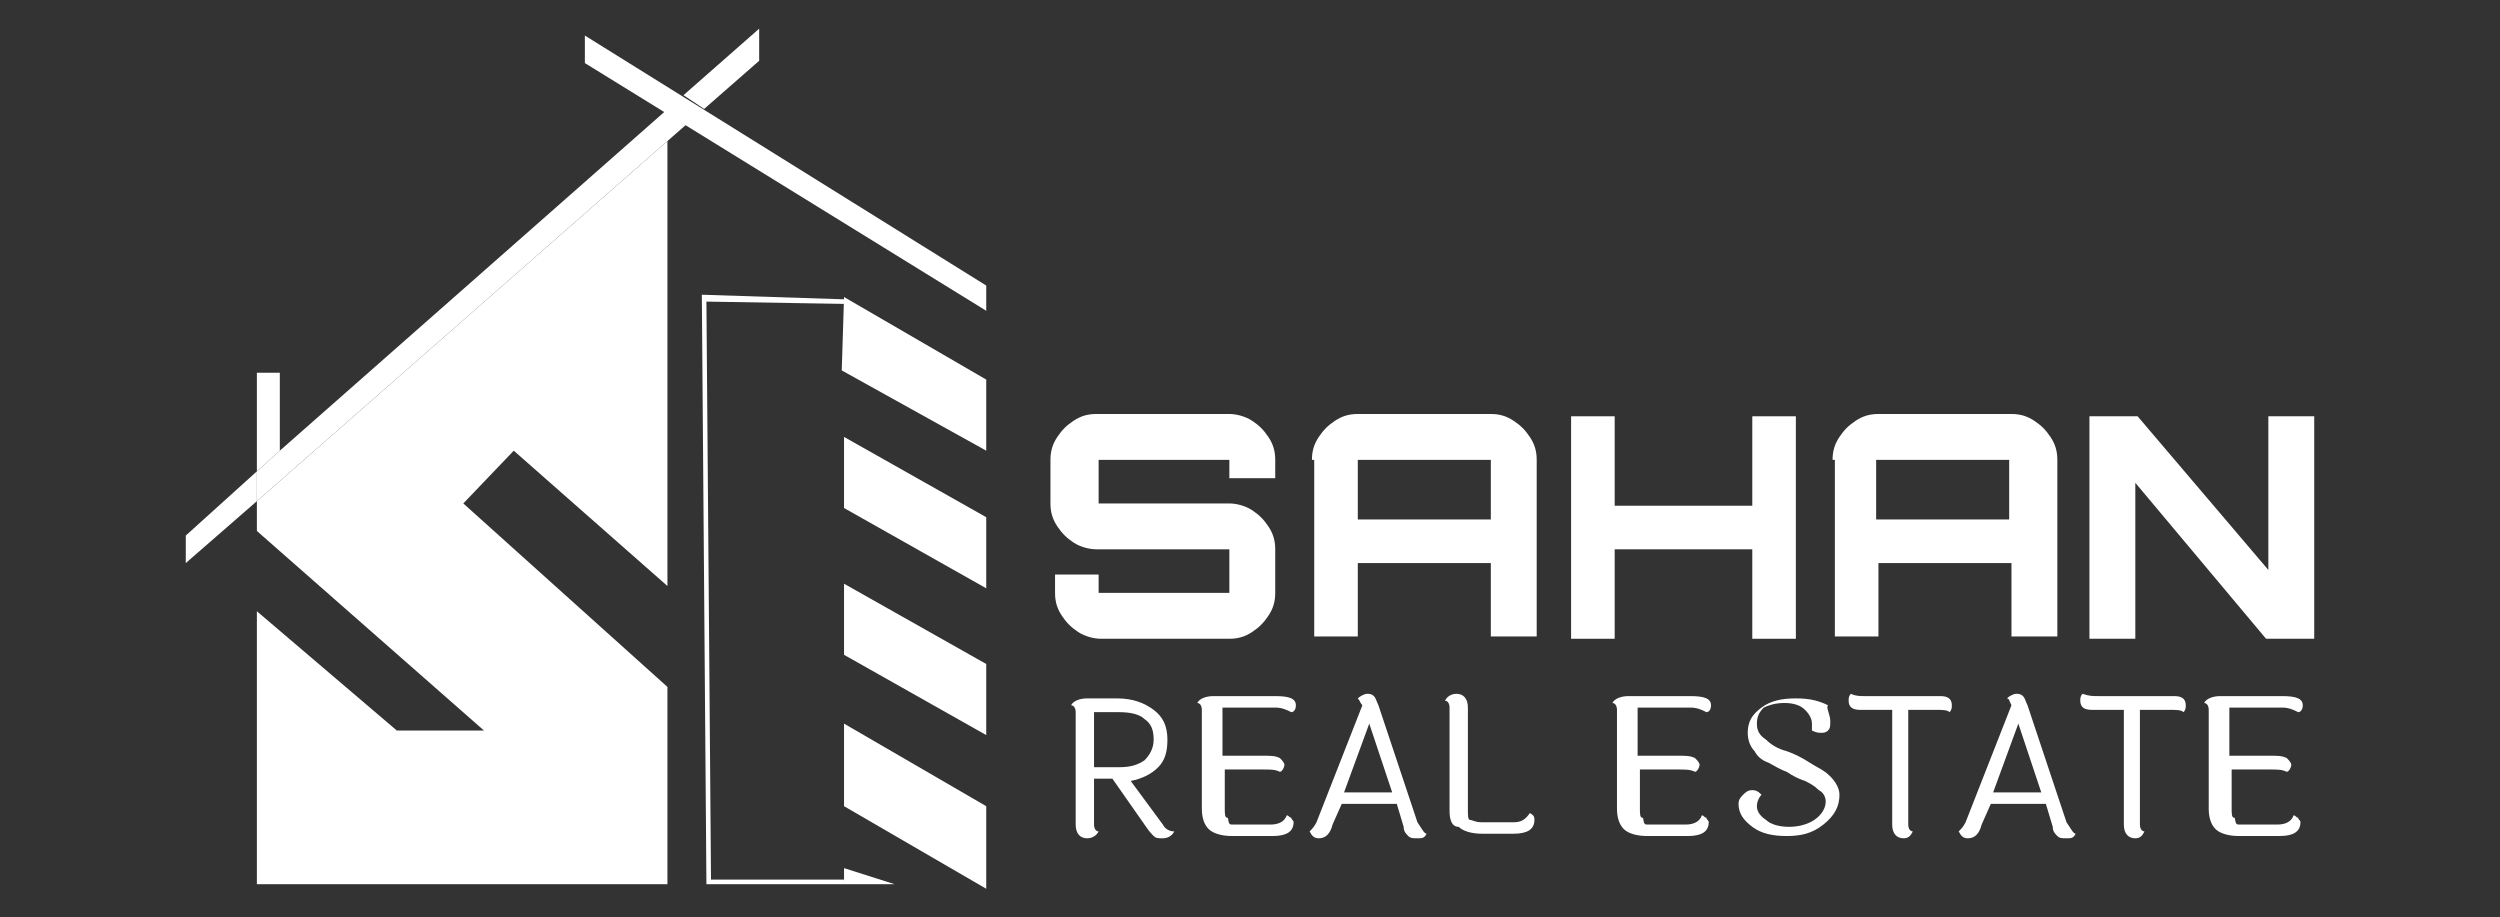<?xml version="1.0" encoding="UTF-8"?>
<svg xmlns="http://www.w3.org/2000/svg" id="Layer_1" data-name="Layer 1" viewBox="0 0 109 40">
  <rect x="0" y="0" width="109" height="40" fill="#333333" stroke="none"/>
  <defs>
    <style>
      .cls-1 {
        fill: #fff;
      }
    </style>
  </defs>
  <g>
    <polygon class="cls-1" points="11.2 20.55 11.2 21.85 8.1 24.55 8.1 23.35 11.2 20.55"></polygon>
    <polygon class="cls-1" points="33.1 1.25 33.1 2.65 30.7 4.75 29.8 4.15 33.1 1.25"></polygon>
    <polygon class="cls-1" points="29.9 5.45 29.1 6.15 11.2 21.85 11.2 20.55 12.2 19.65 29 4.85 29.9 5.45"></polygon>
    <polygon class="cls-1" points="12.2 19.65 11.2 20.55 11.2 16.25 12.2 16.25 12.2 19.65"></polygon>
    <polygon class="cls-1" points="20.2 21.95 29.1 29.95 29.1 38.55 11.2 38.55 11.2 26.65 17.3 31.85 21.1 31.85 11.2 23.15 11.2 21.85 29.1 6.15 29.1 25.55 22.4 19.65 20.2 21.95"></polygon>
    <polygon class="cls-1" points="36.8 12.95 36.7 16.15 43 19.65 43 16.55 36.8 12.95"></polygon>
    <polygon class="cls-1" points="36.8 19.05 36.8 22.15 43 25.65 43 22.55 36.8 19.05"></polygon>
    <polygon class="cls-1" points="36.8 25.45 36.8 28.55 43 32.05 43 28.95 36.8 25.45"></polygon>
    <polygon class="cls-1" points="36.8 31.55 43 35.15 43 38.75 36.8 35.15 36.8 31.55"></polygon>
    <polygon class="cls-1" points="25.5 1.55 25.5 2.75 43 13.55 43 12.45 25.5 1.55"></polygon>
    <polygon class="cls-1" points="36.8 38.55 30.8 38.55 30.6 12.85 36.8 13.05 36.8 13.25 30.8 13.15 31 38.35 36.8 38.35 36.8 38.55"></polygon>
    <polygon class="cls-1" points="36.8 37.85 36.8 38.55 39 38.55 36.8 37.85"></polygon>
  </g>
  <g>
    <g>
      <path class="cls-1" d="m48,27.85c-.3,0-.7-.1-1-.3-.3-.2-.5-.4-.7-.7-.2-.3-.3-.6-.3-1v-.8h1.9v.8h5.7v-1.9h-5.8c-.3,0-.7-.1-1-.3-.3-.2-.5-.4-.7-.7-.2-.3-.3-.6-.3-1v-1.9c0-.4.1-.7.3-1s.4-.5.7-.7.6-.3,1-.3h5.8c.3,0,.7.1,1,.3.3.2.5.4.7.7s.3.6.3,1v.8h-2v-.8h-5.7v1.9h5.7c.3,0,.7.1,1,.3.3.2.5.4.7.7.2.3.3.6.3,1v1.9c0,.4-.1.7-.3,1s-.4.5-.7.7-.6.3-1,.3h-5.6Z"></path>
      <path class="cls-1" d="m57.2,20.05c0-.4.1-.7.3-1s.4-.5.7-.7.6-.3,1-.3h5.8c.4,0,.7.1,1,.3.3.2.5.4.7.7.2.3.3.6.3,1v7.7h-2v-3.2h-5.8v3.2h-1.9v-7.7h-.1Zm7.8,2.6v-2.6h-5.8v2.6h5.8Z"></path>
      <path class="cls-1" d="m68.5,27.85v-9.7h1.9v3.9h6v-3.9h1.9v9.7h-1.9v-3.9h-6v3.9h-1.9Z"></path>
      <path class="cls-1" d="m79.9,20.05c0-.4.1-.7.3-1s.4-.5.7-.7c.3-.2.6-.3,1-.3h5.8c.4,0,.7.1,1,.3.3.2.5.4.7.7.2.3.3.6.3,1v7.7h-2v-3.2h-5.8v3.2h-1.9v-7.7h-.1Zm7.7,2.6v-2.6h-5.8v2.6h5.8Z"></path>
      <path class="cls-1" d="m91.1,27.85v-9.7h2.1l5.7,6.7v-6.7h2v9.7h-2.1l-5.7-6.8v6.8h-2Z"></path>
    </g>
    <g>
      <path class="cls-1" d="m50.7,36.55c-.2,0-.3,0-.4-.1-.1-.1-.2-.2-.4-.5l-1.4-2h-.8v2c0,.2.1.3.2.3-.1.2-.3.3-.5.3-.3,0-.5-.2-.5-.6v-4.9c0-.2-.1-.3-.2-.3.1-.2.4-.3.7-.3h1.3c.7,0,1.2.2,1.6.5.4.3.6.7.6,1.3,0,.5-.1.9-.4,1.2-.3.3-.7.5-1.2.6l1.4,1.9c.1.2.3.3.5.3-.1.2-.3.3-.5.3Zm-3-3.1h1.1c.5,0,.8-.1,1.1-.3.2-.2.4-.5.4-.9s-.1-.7-.4-.9c-.2-.2-.6-.3-1.1-.3h-1.1v2.4Z"></path>
      <path class="cls-1" d="m53.7,35.95h1.7c.3,0,.6-.1.7-.4.1,0,.1.1.2.1,0,.1.1.1.1.2,0,.4-.3.6-.9.6h-1.8c-.4,0-.8-.1-1-.3s-.3-.5-.3-.9v-4.3c0-.2-.1-.3-.2-.3.1-.2.4-.3.7-.3h2.7c.6,0,.9.1.9.4,0,.2-.1.3-.2.3-.2-.1-.4-.2-.7-.2h-2.3v2.1h1.8c.3,0,.5,0,.7.1.1.1.2.2.2.3s-.1.3-.2.3c-.2-.1-.4-.1-.7-.1h-1.7v1.7c0,.2,0,.4.1.4s0,.3.2.3Z"></path>
      <path class="cls-1" d="m62.2,36.35c-.1.2-.2.2-.4.2s-.3,0-.4-.1c-.1-.1-.2-.2-.2-.4l-.3-1h-2.4l-.4.9c-.1.4-.3.6-.6.6-.2,0-.3-.1-.4-.3.1-.1.2-.2.3-.4l2-5.1c-.1-.1-.1-.2-.2-.3.1-.1.3-.2.4-.2s.2,0,.3.1.1.2.2.4l1.7,5.1c.2.3.3.5.4.5Zm-3.6-1.8h2.1l-1-3-1.1,3Z"></path>
      <path class="cls-1" d="m63.2,35.35v-4.5c0-.2-.1-.3-.2-.3.1-.2.3-.3.5-.3.3,0,.5.2.5.6v4.5c0,.2,0,.4.1.4s.2.1.5.1h1.4c.3,0,.5-.1.7-.4.2.1.2.2.2.3,0,.4-.3.6-.9.6h-1.4c-.4,0-.8-.1-1-.3-.3,0-.4-.3-.4-.7Z"></path>
      <path class="cls-1" d="m71.8,35.95h1.7c.3,0,.6-.1.7-.4.1,0,.1.1.2.1,0,.1.1.1.1.2,0,.4-.3.6-.9.6h-1.8c-.4,0-.8-.1-1-.3s-.3-.5-.3-.9v-4.3c0-.2-.1-.3-.2-.3.1-.2.4-.3.7-.3h2.7c.6,0,.9.1.9.4,0,.2-.1.3-.2.3-.2-.1-.4-.2-.7-.2h-2.3v2.1h1.8c.3,0,.5,0,.7.1.1.1.2.2.2.3s-.1.3-.2.3c-.2-.1-.4-.1-.7-.1h-1.7v1.7c0,.2,0,.4.1.4s0,.3.2.3Z"></path>
      <path class="cls-1" d="m79.8,31.45c0,.2,0,.3-.1.4s-.2.1-.3.1-.2,0-.4-.1v-.3c0-.2-.1-.4-.3-.6s-.5-.3-.9-.3-.7.1-.9.2c-.2.2-.3.4-.3.7s.1.5.4.7c.2.2.5.4.9.5.3.1.7.3,1,.5s.6.3.9.6c.2.2.4.5.4.8,0,.5-.2.9-.7,1.3s-1,.5-1.6.5-1.1-.1-1.5-.4c-.4-.3-.6-.6-.6-1,0-.2.1-.3.2-.4.1-.1.2-.2.4-.2s.3.1.4.2c-.1.1-.2.3-.2.5s.1.4.4.6c.2.2.6.3,1,.3s.8-.1,1.1-.3c.3-.2.5-.5.5-.8,0-.2-.1-.4-.3-.5-.2-.2-.4-.3-.6-.4-.3-.1-.5-.2-.8-.4-.3-.1-.6-.3-.8-.4-.3-.1-.5-.3-.6-.5-.2-.2-.3-.5-.3-.8,0-.5.2-.8.6-1.1.4-.3.9-.4,1.5-.4s1,.1,1.4.3c-.1.1.1.4.1.7Z"></path>
      <path class="cls-1" d="m81.3,30.35h3.3c.3,0,.5.1.5.4,0,.1,0,.2-.1.3-.1-.1-.3-.1-.6-.1h-1.2v5c0,.2.1.3.2.3-.1.2-.2.3-.4.3-.3,0-.5-.2-.5-.6v-5h-1.4c-.3,0-.5-.1-.5-.4,0-.1,0-.2.1-.3.2.1.4.1.6.1Z"></path>
      <path class="cls-1" d="m90.5,36.35c-.1.2-.2.2-.4.2s-.3,0-.4-.1-.2-.2-.2-.4l-.3-1h-2.4l-.4.9c-.1.4-.3.6-.6.6-.2,0-.3-.1-.4-.3.1-.1.2-.2.3-.4l2-5.1c-.1-.2-.1-.3-.2-.3.1-.1.3-.2.4-.2s.2,0,.3.1c.1.1.1.2.2.4l1.7,5.1c.2.3.3.5.4.5Zm-3.6-1.8h2.1l-1-3-1.1,3Z"></path>
      <path class="cls-1" d="m91.5,30.35h3.3c.3,0,.5.1.5.4,0,.1,0,.2-.1.3-.1-.1-.3-.1-.6-.1h-1.3v5c0,.2.1.3.2.3-.1.2-.2.3-.4.3-.3,0-.5-.2-.5-.6v-5h-1.4c-.3,0-.5-.1-.5-.4,0-.1,0-.2.1-.3.3.1.4.1.7.1Z"></path>
      <path class="cls-1" d="m97.6,35.95h1.7c.3,0,.6-.1.7-.4.1,0,.1.1.2.1,0,.1.1.1.1.2,0,.4-.3.6-.9.6h-1.8c-.4,0-.8-.1-1-.3s-.3-.5-.3-.9v-4.3c0-.2-.1-.3-.2-.3.1-.2.4-.3.7-.3h2.7c.6,0,.9.1.9.4,0,.2-.1.3-.2.3-.2-.1-.4-.2-.7-.2h-2.3v2.1h1.8c.3,0,.5,0,.7.1.1.1.2.2.2.3s-.1.3-.2.3c-.2-.1-.4-.1-.7-.1h-1.7v1.7c0,.2,0,.4.1.4s0,.3.2.3Z"></path>
    </g>
  </g>
</svg>
